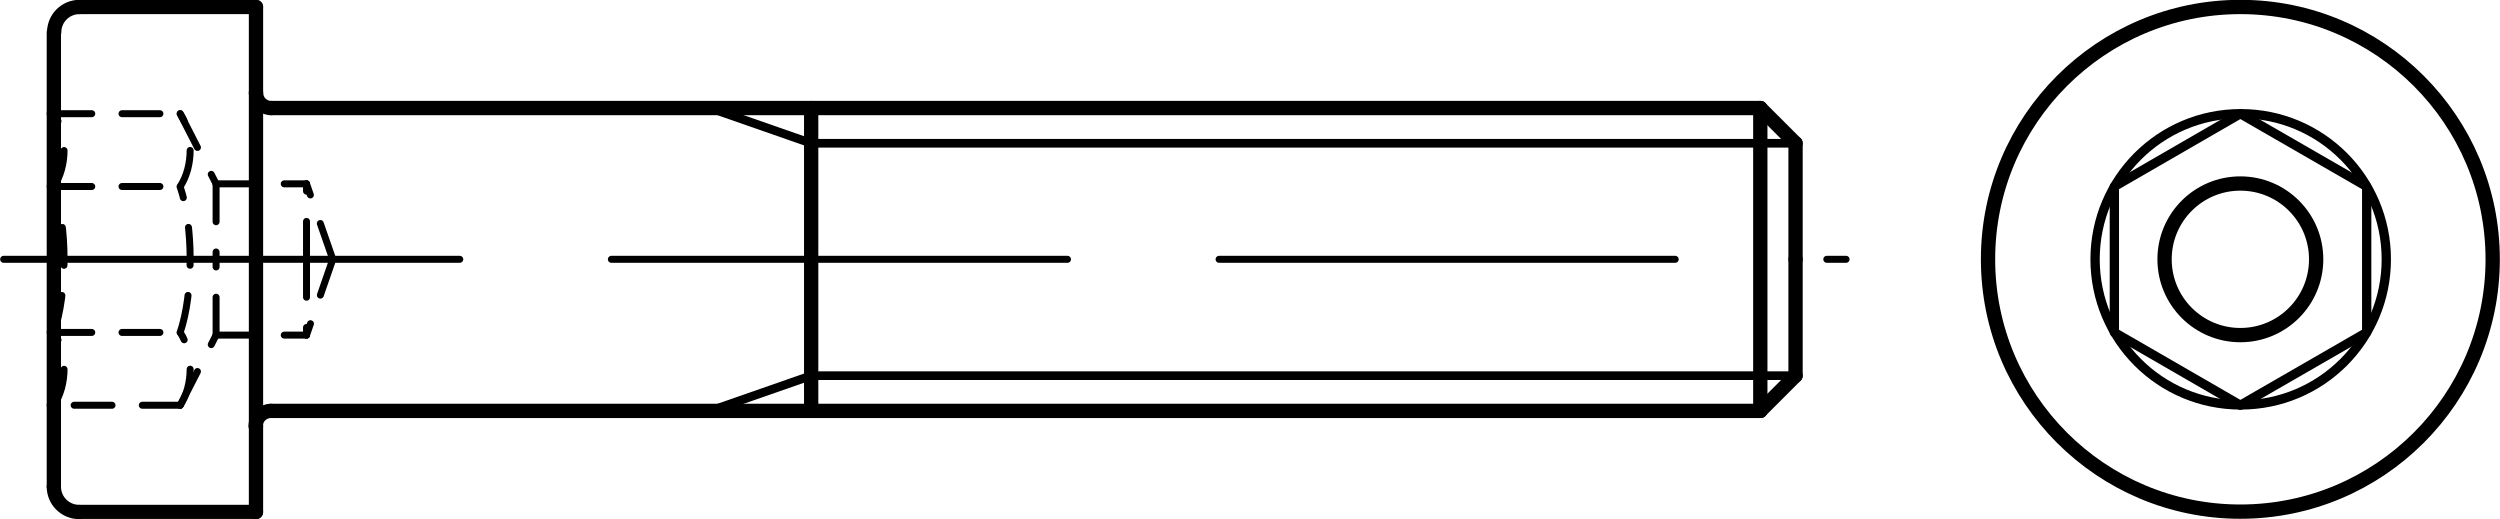 <?xml version="1.0" encoding="utf-8"?>
<!-- Generator: Adobe Illustrator 27.0.1, SVG Export Plug-In . SVG Version: 6.00 Build 0)  -->
<svg version="1.1" id="Ebene_1" xmlns="http://www.w3.org/2000/svg" xmlns:xlink="http://www.w3.org/1999/xlink" x="0px" y="0px"
	 viewBox="0 0 75.2 15.61" style="enable-background:new 0 0 75.2 15.61;" xml:space="preserve">
<g id="Konturlinie">
	<g id="LINE">
		
			<line style="fill:none;stroke:#000000;stroke-width:0.43;stroke-linecap:round;stroke-linejoin:round;" x1="52.95" y1="12.36" x2="52.95" y2="3.25"/>
	</g>
	<g id="LINE-2">
		
			<line style="fill:none;stroke:#000000;stroke-width:0.43;stroke-linecap:round;stroke-linejoin:round;" x1="7.7" y1="2.79" x2="7.7" y2="0.21"/>
	</g>
	<g id="ARC">
		<path style="fill:none;stroke:#000000;stroke-width:0.43;stroke-linecap:round;stroke-linejoin:round;" d="M7.7,2.79
			c0,0.25,0.2,0.46,0.46,0.46l0,0"/>
	</g>
	<g id="LINE-3">
		
			<line style="fill:none;stroke:#000000;stroke-width:0.43;stroke-linecap:round;stroke-linejoin:round;" x1="7.7" y1="0.21" x2="2.39" y2="0.21"/>
	</g>
	<g id="ARC-2">
		<path style="fill:none;stroke:#000000;stroke-width:0.43;stroke-linecap:round;stroke-linejoin:round;" d="M1.62,14.64
			c0,0.42,0.34,0.76,0.76,0.76l0,0"/>
	</g>
	<g id="ARC-3">
		<path style="fill:none;stroke:#000000;stroke-width:0.43;stroke-linecap:round;stroke-linejoin:round;" d="M2.39,0.21
			c-0.42,0-0.76,0.34-0.76,0.76l0,0"/>
	</g>
	<g id="LINE-4">
		
			<line style="fill:none;stroke:#000000;stroke-width:0.43;stroke-linecap:round;stroke-linejoin:round;" x1="2.39" y1="15.4" x2="7.7" y2="15.4"/>
	</g>
	<g id="LINE-5">
		
			<line style="fill:none;stroke:#000000;stroke-width:0.43;stroke-linecap:round;stroke-linejoin:round;" x1="52.95" y1="3.25" x2="8.15" y2="3.25"/>
	</g>
	<g id="LINE-6">
		
			<line style="fill:none;stroke:#000000;stroke-width:0.43;stroke-linecap:round;stroke-linejoin:round;" x1="52.95" y1="12.36" x2="8.15" y2="12.36"/>
	</g>
	<g id="LINE-7">
		
			<line style="fill:none;stroke:#000000;stroke-width:0.43;stroke-linecap:round;stroke-linejoin:round;" x1="54.01" y1="11.3" x2="52.95" y2="12.36"/>
	</g>
	<g id="ARC-4">
		<path style="fill:none;stroke:#000000;stroke-width:0.43;stroke-linecap:round;stroke-linejoin:round;" d="M8.15,12.36
			c-0.25,0-0.46,0.2-0.46,0.46l0,0"/>
	</g>
	<g id="LINE-8">
		
			<line style="fill:none;stroke:#000000;stroke-width:0.43;stroke-linecap:round;stroke-linejoin:round;" x1="24.4" y1="12.36" x2="24.4" y2="3.25"/>
	</g>
	<g id="LINE-9">
		
			<line style="fill:none;stroke:#000000;stroke-width:0.43;stroke-linecap:round;stroke-linejoin:round;" x1="54.01" y1="7.8" x2="54.01" y2="11.3"/>
	</g>
	<g id="LINE-10">
		
			<line style="fill:none;stroke:#000000;stroke-width:0.43;stroke-linecap:round;stroke-linejoin:round;" x1="54.01" y1="7.8" x2="54.01" y2="4.31"/>
	</g>
	<g id="LINE-11">
		
			<line style="fill:none;stroke:#000000;stroke-width:0.43;stroke-linecap:round;stroke-linejoin:round;" x1="52.95" y1="3.25" x2="54.01" y2="4.31"/>
	</g>
	<g id="LINE-12">
		
			<line style="fill:none;stroke:#000000;stroke-width:0.43;stroke-linecap:round;stroke-linejoin:round;" x1="7.7" y1="15.4" x2="7.7" y2="12.82"/>
	</g>
	<g id="LINE-13">
		
			<line style="fill:none;stroke:#000000;stroke-width:0.43;stroke-linecap:round;stroke-linejoin:round;" x1="7.7" y1="2.79" x2="7.7" y2="12.82"/>
	</g>
	<g id="CIRCLE">
		<path style="fill:none;stroke:#000000;stroke-width:0.43;stroke-linecap:round;stroke-linejoin:round;" d="M74.98,7.8
			c0-4.19-3.4-7.59-7.59-7.59S59.8,3.61,59.8,7.8s3.4,7.59,7.59,7.59S74.98,11.99,74.98,7.8C74.98,7.8,74.98,7.8,74.98,7.8z"/>
	</g>
	<g id="LWPOLYLINE">
		<polyline style="fill:none;stroke:#000000;stroke-width:0.28;stroke-linecap:round;stroke-linejoin:round;" points="63.6,10 
			67.39,12.19 71.19,10 71.19,5.61 67.39,3.42 63.6,5.61 63.6,10 		"/>
	</g>
	<g id="LINE-14">
		
			<line style="fill:none;stroke:#000000;stroke-width:0.43;stroke-linecap:round;stroke-linejoin:round;" x1="1.62" y1="3.42" x2="1.62" y2="5.61"/>
	</g>
	<g id="LINE-15">
		
			<line style="fill:none;stroke:#000000;stroke-width:0.43;stroke-linecap:round;stroke-linejoin:round;" x1="1.62" y1="5.61" x2="1.62" y2="10"/>
	</g>
	<g id="LINE-16">
		
			<line style="fill:none;stroke:#000000;stroke-width:0.43;stroke-linecap:round;stroke-linejoin:round;" x1="1.62" y1="10" x2="1.62" y2="12.19"/>
	</g>
	<g id="LINE-17">
		
			<line style="fill:none;stroke:#000000;stroke-width:0.43;stroke-linecap:round;stroke-linejoin:round;" x1="1.62" y1="3.42" x2="1.62" y2="0.97"/>
	</g>
	<g id="LINE-18">
		
			<line style="fill:none;stroke:#000000;stroke-width:0.43;stroke-linecap:round;stroke-linejoin:round;" x1="1.62" y1="12.19" x2="1.62" y2="14.64"/>
	</g>
	<g id="CIRCLE-2">
		<path style="fill:none;stroke:#000000;stroke-width:0.28;stroke-linecap:round;stroke-linejoin:round;" d="M71.78,7.8
			c0-2.42-1.96-4.38-4.38-4.38s-4.38,1.96-4.38,4.38s1.96,4.38,4.38,4.38S71.78,10.22,71.78,7.8L71.78,7.8z"/>
	</g>
	<g id="CIRCLE-3">
		<path style="fill:none;stroke:#000000;stroke-width:0.43;stroke-linecap:round;stroke-linejoin:round;" d="M69.67,7.8
			c0-1.26-1.02-2.28-2.28-2.28s-2.28,1.02-2.28,2.28s1.02,2.28,2.28,2.28S69.67,9.06,69.67,7.8L69.67,7.8z"/>
	</g>
</g>
<g id="Gewindelinie">
	<g id="LINE-19">
		
			<line style="fill:none;stroke:#000000;stroke-width:0.26;stroke-linecap:round;stroke-linejoin:round;" x1="54.01" y1="4.31" x2="24.4" y2="4.31"/>
	</g>
	<g id="LINE-20">
		
			<line style="fill:none;stroke:#000000;stroke-width:0.26;stroke-linecap:round;stroke-linejoin:round;" x1="24.4" y1="4.31" x2="21.36" y2="3.25"/>
	</g>
	<g id="LINE-21">
		
			<line style="fill:none;stroke:#000000;stroke-width:0.26;stroke-linecap:round;stroke-linejoin:round;" x1="54.01" y1="11.3" x2="24.4" y2="11.3"/>
	</g>
	<g id="LINE-22">
		
			<line style="fill:none;stroke:#000000;stroke-width:0.26;stroke-linecap:round;stroke-linejoin:round;" x1="24.4" y1="11.3" x2="21.36" y2="12.36"/>
	</g>
</g>
<g id="Verdeckte_Linie">
	<g id="LINE-23">
		
			<line style="fill:none;stroke:#000000;stroke-width:0.21;stroke-linecap:round;stroke-linejoin:round;stroke-dasharray:0,0,1.14,0.91;" x1="1.62" y1="3.42" x2="5.42" y2="3.42"/>
	</g>
	<g id="LINE-24">
		
			<line style="fill:none;stroke:#000000;stroke-width:0.21;stroke-linecap:round;stroke-linejoin:round;stroke-dasharray:0,0,1.14,0.91;" x1="5.42" y1="12.19" x2="1.62" y2="12.19"/>
	</g>
	<g id="ARC-5">
		
			<path style="fill:none;stroke:#000000;stroke-width:0.21;stroke-linecap:round;stroke-linejoin:round;stroke-dasharray:0,0,1.14,0.91;" d="
			M1.62,5.61c0.41-0.61,0.41-1.58,0-2.19"/>
	</g>
	<g id="ARC-6">
		
			<path style="fill:none;stroke:#000000;stroke-width:0.21;stroke-linecap:round;stroke-linejoin:round;stroke-dasharray:0,0,1.14,0.91;" d="
			M1.62,10c0.41-1.18,0.41-3.21,0-4.38"/>
	</g>
	<g id="ARC-7">
		
			<path style="fill:none;stroke:#000000;stroke-width:0.21;stroke-linecap:round;stroke-linejoin:round;stroke-dasharray:0,0,1.14,0.91;" d="
			M1.62,12.19c0.41-0.61,0.41-1.58,0-2.19"/>
	</g>
	<g id="ARC-8">
		
			<path style="fill:none;stroke:#000000;stroke-width:0.21;stroke-linecap:round;stroke-linejoin:round;stroke-dasharray:0,0,1.14,0.91;" d="
			M5.42,5.61c0.4-0.61,0.4-1.58,0-2.19"/>
	</g>
	<g id="ARC-9">
		
			<path style="fill:none;stroke:#000000;stroke-width:0.21;stroke-linecap:round;stroke-linejoin:round;stroke-dasharray:0,0,1.14,0.91;" d="
			M5.42,12.19c0.4-0.61,0.4-1.58,0-2.19"/>
	</g>
	<g id="ARC-10">
		
			<path style="fill:none;stroke:#000000;stroke-width:0.21;stroke-linecap:round;stroke-linejoin:round;stroke-dasharray:0,0,1.14,0.91;" d="
			M5.42,10c0.4-1.18,0.4-3.21,0-4.38"/>
	</g>
	<g id="LINE-25">
		
			<line style="fill:none;stroke:#000000;stroke-width:0.21;stroke-linecap:round;stroke-linejoin:round;stroke-dasharray:0,0,1.14,0.91;" x1="9.22" y1="7.8" x2="9.22" y2="5.53"/>
	</g>
	<g id="LINE-26">
		
			<line style="fill:none;stroke:#000000;stroke-width:0.21;stroke-linecap:round;stroke-linejoin:round;stroke-dasharray:0,0,1.14,0.91;" x1="5.42" y1="3.42" x2="6.5" y2="5.53"/>
	</g>
	<g id="LINE-27">
		
			<line style="fill:none;stroke:#000000;stroke-width:0.21;stroke-linecap:round;stroke-linejoin:round;stroke-dasharray:0,0,1.14,0.91;" x1="6.5" y1="5.53" x2="9.22" y2="5.53"/>
	</g>
	<g id="LINE-28">
		
			<line style="fill:none;stroke:#000000;stroke-width:0.21;stroke-linecap:round;stroke-linejoin:round;stroke-dasharray:0,0,1.14,0.91;" x1="6.5" y1="5.53" x2="6.5" y2="7.8"/>
	</g>
	<g id="LINE-29">
		
			<line style="fill:none;stroke:#000000;stroke-width:0.21;stroke-linecap:round;stroke-linejoin:round;stroke-dasharray:0,0,1.14,0.91;" x1="10.01" y1="7.8" x2="9.22" y2="5.53"/>
	</g>
	<g id="LINE-30">
		
			<line style="fill:none;stroke:#000000;stroke-width:0.21;stroke-linecap:round;stroke-linejoin:round;stroke-dasharray:0,0,1.14,0.91;" x1="9.22" y1="7.8" x2="9.22" y2="10.08"/>
	</g>
	<g id="LINE-31">
		
			<line style="fill:none;stroke:#000000;stroke-width:0.21;stroke-linecap:round;stroke-linejoin:round;stroke-dasharray:0,0,1.14,0.91;" x1="5.42" y1="12.19" x2="6.5" y2="10.08"/>
	</g>
	<g id="LINE-32">
		
			<line style="fill:none;stroke:#000000;stroke-width:0.21;stroke-linecap:round;stroke-linejoin:round;stroke-dasharray:0,0,1.14,0.91;" x1="6.5" y1="10.08" x2="9.22" y2="10.08"/>
	</g>
	<g id="LINE-33">
		
			<line style="fill:none;stroke:#000000;stroke-width:0.21;stroke-linecap:round;stroke-linejoin:round;stroke-dasharray:0,0,1.14,0.91;" x1="6.5" y1="10.08" x2="6.5" y2="7.8"/>
	</g>
	<g id="LINE-34">
		
			<line style="fill:none;stroke:#000000;stroke-width:0.21;stroke-linecap:round;stroke-linejoin:round;stroke-dasharray:0,0,1.14,0.91;" x1="10.01" y1="7.8" x2="9.22" y2="10.08"/>
	</g>
	<g id="LINE-35">
		
			<line style="fill:none;stroke:#000000;stroke-width:0.21;stroke-linecap:round;stroke-linejoin:round;stroke-dasharray:0,0,1.14,0.91;" x1="1.62" y1="5.61" x2="5.42" y2="5.61"/>
	</g>
	<g id="LINE-36">
		
			<line style="fill:none;stroke:#000000;stroke-width:0.21;stroke-linecap:round;stroke-linejoin:round;stroke-dasharray:0,0,1.14,0.91;" x1="1.62" y1="10" x2="5.42" y2="10"/>
	</g>
</g>
<g id="Mittellinie">
	<g id="LINE-37">
		
			<line style="fill:none;stroke:#000000;stroke-width:0.21;stroke-linecap:round;stroke-linejoin:round;stroke-dasharray:0,0,0,0,13.72,4.56;" x1="0.11" y1="7.8" x2="55.53" y2="7.8"/>
	</g>
</g>
</svg>
